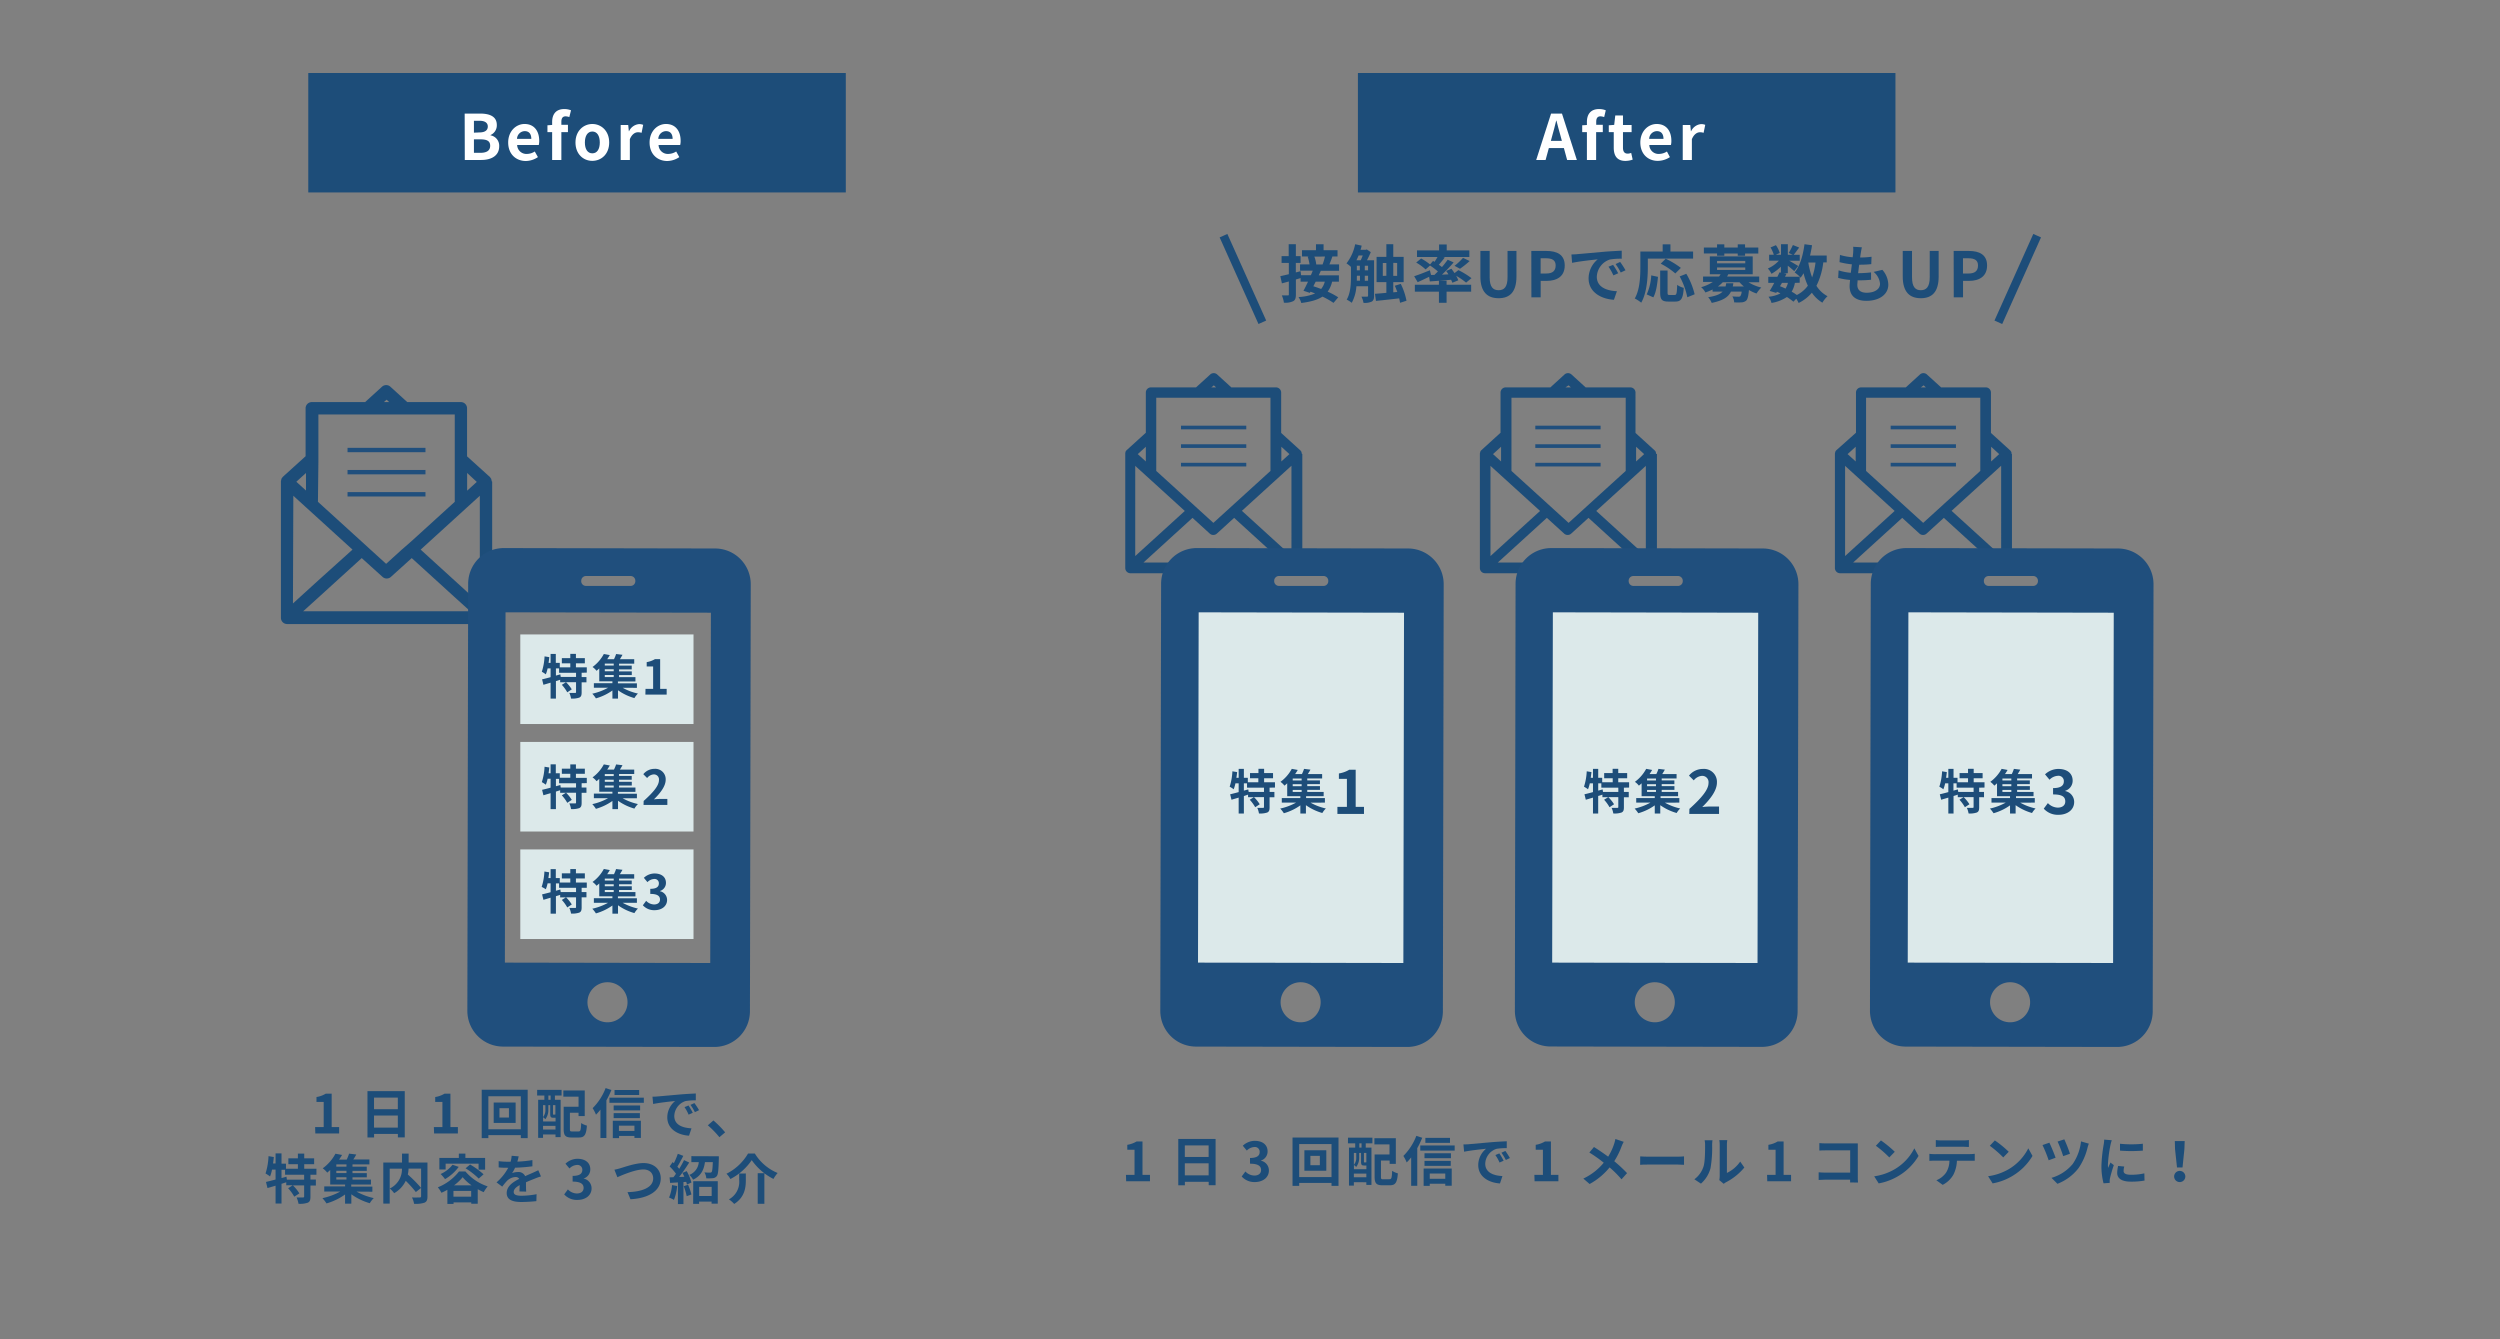 <svg xmlns="http://www.w3.org/2000/svg" viewBox="0 0 840 450"><rect x="0" y="0" width="840" height="450" fill="#808080" stroke="none"/><defs><style>.cls-1{fill:#1d4d79;}.cls-2{fill:#fff;}.cls-3{fill:#dce9ea;}.cls-4{fill:#204f7d;}.cls-5{fill:none;}</style></defs><g id="レイヤー_2" data-name="レイヤー 2"><g id="レイヤー_1-2" data-name="レイヤー 1"><rect class="cls-1" x="103.58" y="24.53" width="180.61" height="40.13"/><path class="cls-1" d="M105.88,378.7h2.88v-8.45h-2.42V368.6a8.52,8.52,0,0,0,3.1-1.12h2V378.7h2.51v2.15h-8Z"/><path class="cls-1" d="M136,366.63v15.54h-2.31V381h-8v1.18h-2.22V366.63Zm-10.33,2.17v3.89h8V368.8Zm8,10.07v-4.05h-8v4.05Z"/><path class="cls-1" d="M145.78,378.7h2.87v-8.45h-2.42V368.6a8.5,8.5,0,0,0,3.11-1.12h2V378.7h2.51v2.15h-8Z"/><path class="cls-1" d="M177.3,366.15v16.26H175v-1H164.09v1h-2.24V366.15ZM175,379.44V368.35H164.09v11.09Zm-1.75-9v6.87h-7.37v-6.87ZM171,372.36h-3.18v3.13H171Z"/><path class="cls-1" d="M180.49,366.2h8.2v1.9h-2.24v1.44h1.92v12.54h-1.72v-.9h-4.19v1.14h-1.64V369.54h2.09V368.1h-2.44Zm5.38,9.36c-.77,0-1-.24-1-1.3v-2.93h-.63v1.43a5,5,0,0,1-1,3.29,4.92,4.92,0,0,0-.76-.67v1.43h4.19v-1.25h-.78Zm-3.41-4.23v4a3.68,3.68,0,0,0,.79-2.58v-1.41Zm4.19,8.19v-1.23h-4.19v1.23ZM185,368.1h-.74v1.44H185Zm1.61,3.23h-.81v2.93c0,.23,0,.25.16.25h.33c.16,0,.2,0,.23-.05l.09.07Zm7.75,8.84c.71,0,.81-.44.92-2.82a6.36,6.36,0,0,0,1.92.85c-.22,3.05-.8,4-2.66,4h-2.51c-2,0-2.64-.61-2.64-2.84v-7.49h5v-3.4h-5.11v-2.08h7.19V375h-2.08v-1.12h-2.9v5.44c0,.76.1.85.81.85Z"/><path class="cls-1" d="M205.43,366.24a29.17,29.17,0,0,1-1.68,3.48v12.65h-2v-9.54a16.83,16.83,0,0,1-1.5,1.7,13.35,13.35,0,0,0-1.12-2.19,19.21,19.21,0,0,0,4.36-6.75Zm10.9,2.58v1.73H204.77v-1.73Zm-10.43,7.75h9.44v5.78h-2.17v-.67H208v.73H205.9Zm9.18-3.47h-8.89v-1.66h8.89Zm-8.89.91H215v1.68h-8.82Zm8.57-6.08h-8.28v-1.68h8.28Zm-6.8,10.3V380h5.21v-1.77Z"/><path class="cls-1" d="M221,368.4c1.5-.12,4.46-.39,7.73-.68,1.84-.15,3.79-.25,5.06-.31l0,2.31a18.15,18.15,0,0,0-3.45.24,5.43,5.43,0,0,0-3.78,5c0,3,2.75,4,5.78,4.16l-.83,2.47c-3.76-.23-7.3-2.26-7.3-6.14a7.1,7.1,0,0,1,2.64-5.51c-1.55.16-5.31.56-7.39,1l-.23-2.45C220,368.48,220.69,368.44,221,368.4Zm11.74,5.51-1.37.62A13.74,13.74,0,0,0,230,372l1.34-.56A23.83,23.83,0,0,1,232.78,373.91Zm2.1-.88-1.36.65a16,16,0,0,0-1.48-2.44l1.32-.61A27.87,27.87,0,0,1,234.88,373Z"/><path class="cls-1" d="M241.72,382.1a32.69,32.69,0,0,0-3.89-4l1.88-1.63a33.41,33.41,0,0,1,3.94,4Z"/><path class="cls-1" d="M104.31,394.71v1.62h1.82v2h-1.82v3.78c0,1.08-.18,1.66-.91,2a8.08,8.08,0,0,1-3.1.36,8.55,8.55,0,0,0-.65-2.13c.9,0,1.87,0,2.16,0s.38-.08.38-.31v-3.74H98.42a14.63,14.63,0,0,1,2.17,2.69l-1.72,1.1a14.24,14.24,0,0,0-2.06-2.83l1.55-1H96.18v-1c-.53.16-1.07.35-1.59.51v6.63h-2v-6l-2.71.8-.51-2.06c.89-.2,2-.49,3.22-.81v-3.33H91.41a14.83,14.83,0,0,1-.67,2.3,12,12,0,0,0-1.52-1,21.71,21.71,0,0,0,1-5.82l1.79.29c-.07.73-.16,1.45-.27,2.17h.85v-3.38h2V391h1.5v1.7h4v-1.54h-3.2v-1.95h3.2v-1.61h2.13v1.61h3.33v1.95h-3.33v1.54h4.1v2Zm-2.12,0H95.78v-1.65H94.59v2.77l1.66-.47.14,1h5.8Z"/><path class="cls-1" d="M119.8,400.38a21.28,21.28,0,0,0,5.78,2.18,8.62,8.62,0,0,0-1.33,1.72,20,20,0,0,1-6.2-3v3.16h-2.11v-3.09a20.28,20.28,0,0,1-6.24,3,11.49,11.49,0,0,0-1.37-1.77,21.67,21.67,0,0,0,6-2.22h-5.38v-1.72h7V398h-5v-4.88c-.33.31-.67.6-1,.89a6.94,6.94,0,0,0-1.52-1.45,14.49,14.49,0,0,0,4.28-4.91l2.22.41c-.29.53-.61,1-1,1.56h2.56a13.28,13.28,0,0,0,.8-2l2.42.29c-.31.58-.65,1.16-1,1.67h5.41v1.66h-5.68V392h4.79v1.41h-4.79v.76h4.81v1.41h-4.81v.77h6.2V398h-6.63v.7h7.1v1.72Zm-3.38-9.14H113V392h3.41Zm0,2.15H113v.76h3.41ZM113,396.33h3.41v-.77H113Z"/><path class="cls-1" d="M143.63,402c0,1.16-.24,1.75-1,2.1a9.38,9.38,0,0,1-3.5.38,7.19,7.19,0,0,0-.71-2.14c1.07.06,2.28,0,2.62,0s.45-.11.45-.43v-9.27h-4.21a12.21,12.21,0,0,1-.25,2,43.59,43.59,0,0,1,4.46,4.5l-1.77,1.39a37.66,37.66,0,0,0-3.39-3.78,9.44,9.44,0,0,1-3.89,4.16,8.83,8.83,0,0,0-1.5-1.59v5.09h-2.15V390.62h6.29v-3h2.22v3h6.33Zm-12.69-2.65a7.16,7.16,0,0,0,4.12-6.67h-4.12Z"/><path class="cls-1" d="M156.39,393.62a16.63,16.63,0,0,0,7.46,5,14,14,0,0,0-1.33,1.95c-.65-.28-1.34-.63-2-1v4.88h-2.18V404h-5.95v.51h-2.07v-4.74a18.7,18.7,0,0,1-2,1,10.73,10.73,0,0,0-1.21-1.83,17.09,17.09,0,0,0,7.12-5.33Zm-6.66-.67h-2.1v-3.88h6.54v-1.45h2.2v1.45H163V393h-2.2V391H149.73Zm4.4-.88a15.2,15.2,0,0,1-4.6,4.12,13.91,13.91,0,0,0-1.48-1.72,10.53,10.53,0,0,0,4-3.11Zm4.18,10v-1.92h-5.95v1.92Zm.14-3.8a15.35,15.35,0,0,1-3-2.73,15,15,0,0,1-2.89,2.73Zm-.5-7a26.52,26.52,0,0,1,4.53,3.3L160.85,396a24.71,24.71,0,0,0-4.42-3.45Z"/><path class="cls-1" d="M174.54,400.33c0-.53.06-1.36.07-2.14-1.31.73-2,1.43-2,2.32s.85,1.26,2.6,1.26a27.8,27.8,0,0,0,5.08-.52l-.07,2.33c-1.19.14-3.38.29-5.06.29-2.8,0-4.91-.67-4.91-3s2.16-3.73,4.21-4.77a1.39,1.39,0,0,0-1.25-.62,4.44,4.44,0,0,0-2.8,1.23,21.8,21.8,0,0,0-1.66,2l-1.92-1.43a17.32,17.32,0,0,0,3.94-4.91h-.22c-.72,0-2,0-3-.13v-2.09a23.63,23.63,0,0,0,3.14.19h.87a10.47,10.47,0,0,0,.36-2l2.35.2c-.09.44-.22,1.05-.44,1.77a41.06,41.06,0,0,0,5.06-.52l0,2.09a55.51,55.51,0,0,1-5.83.47,10.53,10.53,0,0,1-1,1.81,5.71,5.71,0,0,1,2-.36,2.44,2.44,0,0,1,2.39,1.39c.92-.43,1.68-.74,2.42-1.07s1.32-.61,2-.92l.9,2.08a18.24,18.24,0,0,0-2.13.76c-.8.31-1.81.7-2.91,1.21,0,1,0,2.31.07,3.13Z"/><path class="cls-1" d="M189.57,401.32l1.24-1.68a4.24,4.24,0,0,0,3,1.37c1.36,0,2.28-.67,2.28-1.86s-.78-2.13-3.69-2.13V395.1c2.46,0,3.26-.85,3.26-2a1.6,1.6,0,0,0-1.79-1.68,3.82,3.82,0,0,0-2.53,1.19L190,391a6,6,0,0,1,4-1.65c2.59,0,4.34,1.27,4.34,3.56a3.17,3.17,0,0,1-2.24,3.06V396a3.33,3.33,0,0,1,2.67,3.29c0,2.45-2.15,3.88-4.69,3.88A5.69,5.69,0,0,1,189.57,401.32Z"/><path class="cls-1" d="M208.58,392.48c1.4-.41,5-1.69,7.65-1.69,3.23,0,5.78,1.86,5.78,5.16,0,4.05-3.87,6.65-10.17,7l-1-2.39c4.84-.11,8.63-1.52,8.63-4.62,0-1.68-1.15-3-3.3-3-2.64,0-6.87,1.77-8.73,2.61l-1-2.53A18.8,18.8,0,0,0,208.58,392.48Z"/><path class="cls-1" d="M227.53,398.5a16.75,16.75,0,0,1-1.08,4.66,12,12,0,0,0-1.65-.78,12.8,12.8,0,0,0,1-4.19Zm3.2-5a15.25,15.25,0,0,1,1.59,3.83l-1.52.69a9.48,9.48,0,0,0-.23-.92l-.93.07v7.39h-1.86v-7.27l-2.62.17-.18-1.86,1.3-.06c.28-.34.56-.74.85-1.16a17.7,17.7,0,0,0-2.13-2.45l1-1.47.42.37a24.35,24.35,0,0,0,1.32-3.15l1.86.69c-.65,1.23-1.38,2.64-2,3.63.22.25.44.49.62.72.61-1,1.19-2,1.61-2.92l1.75.81c-1,1.57-2.24,3.4-3.38,4.86l1.73-.07a13.09,13.09,0,0,0-.63-1.3Zm.47,4.59a20.3,20.3,0,0,1,1.12,3.25l-1.59.58a20.6,20.6,0,0,0-1-3.36Zm10.33-9.58s0,.53,0,.78c-.1,3.76-.23,5.31-.68,5.87a1.87,1.87,0,0,1-1.34.71,16.17,16.17,0,0,1-2.2.05,4.59,4.59,0,0,0-.62-2,17.53,17.53,0,0,0,1.83.08.78.78,0,0,0,.58-.18c.21-.28.32-1.18.41-3.35h-2.64c-.36,2.51-1.24,4.59-4,5.91a5.55,5.55,0,0,0-1.26-1.61,5,5,0,0,0,3.18-4.3H232.3v-2Zm-8.6,8.37h8.24v7.55h-2.08v-.69H234.9v.76h-2Zm2,1.9v3.07h4.19v-3.07Z"/><path class="cls-1" d="M245.41,396.15a7.84,7.84,0,0,0-1.32-1.77,17.38,17.38,0,0,0,7.25-6.79h2.29a16.25,16.25,0,0,0,7.66,6.54,11,11,0,0,0-1.41,2,19.94,19.94,0,0,1-7.3-6.33A19.26,19.26,0,0,1,245.41,396.15Zm5.19-1.86v2.24c0,2.55-.38,5.75-3.91,8a8.62,8.62,0,0,0-1.78-1.54,6.7,6.7,0,0,0,3.46-6.48v-2.19Zm6.23-.09v10.28h-2.24V394.2Z"/><path class="cls-1" d="M378.32,394.76h2.88V386.3h-2.43v-1.64a8.88,8.88,0,0,0,3.11-1.12h2v11.22h2.51v2.15h-8Z"/><path class="cls-1" d="M408.44,382.69v15.54h-2.32v-1.14h-8v1.17h-2.22V382.69Zm-10.34,2.17v3.88h8v-3.88Zm8,10.06v-4.05h-8v4.05Z"/><path class="cls-1" d="M417.21,395.3l1.24-1.68a4.28,4.28,0,0,0,3,1.37c1.35,0,2.27-.67,2.27-1.86S422.94,391,420,391v-1.92c2.45,0,3.25-.85,3.25-2a1.6,1.6,0,0,0-1.79-1.68,3.84,3.84,0,0,0-2.53,1.19l-1.35-1.62a5.92,5.92,0,0,1,4-1.65c2.58,0,4.33,1.27,4.33,3.56a3.17,3.17,0,0,1-2.24,3.06V390a3.33,3.33,0,0,1,2.68,3.28c0,2.46-2.15,3.89-4.7,3.89A5.69,5.69,0,0,1,417.21,395.3Z"/><path class="cls-1" d="M449.74,382.2v16.26h-2.35v-1H436.53v1h-2.24V382.2Zm-2.35,13.3V384.4H436.53v11.1Zm-1.75-9v6.86h-7.37v-6.86Zm-2.17,1.88h-3.18v3.12h3.18Z"/><path class="cls-1" d="M452.93,382.25h8.2v1.9h-2.24v1.45h1.92v12.54h-1.72v-.91H454.9v1.14h-1.64V385.6h2.09v-1.45h-2.44Zm5.38,9.36c-.77,0-1-.23-1-1.3v-2.92h-.63v1.42a5,5,0,0,1-1,3.29,5.51,5.51,0,0,0-.76-.67v1.43h4.19v-1.25h-.78Zm-3.41-4.22v4a3.67,3.67,0,0,0,.8-2.59v-1.4Zm4.19,8.18v-1.23H454.9v1.23Zm-1.61-11.42h-.74v1.45h.74Zm1.61,3.24h-.81v2.92c0,.24,0,.26.16.26h.33c.16,0,.2,0,.23-.06a.31.31,0,0,0,.09.07Zm7.75,8.83c.71,0,.82-.43.92-2.82a6.36,6.36,0,0,0,1.92.85c-.22,3.05-.8,4-2.66,4h-2.51c-2,0-2.64-.62-2.64-2.84v-7.5h5v-3.4H461.8v-2.07H469v8.63h-2.08v-1.12H464v5.44c0,.76.1.85.81.85Z"/><path class="cls-1" d="M477.87,382.29a29.21,29.21,0,0,1-1.67,3.49v12.64h-2.05v-9.53a15.66,15.66,0,0,1-1.5,1.69,13.26,13.26,0,0,0-1.12-2.18,19.25,19.25,0,0,0,4.36-6.76Zm10.9,2.58v1.74H477.21v-1.74Zm-10.43,7.75h9.44v5.79h-2.17v-.67H480.4v.72h-2.06Zm9.18-3.46h-8.89v-1.67h8.89Zm-8.89.9h8.82v1.68h-8.82ZM487.2,384h-8.28v-1.68h8.28Zm-6.8,10.3v1.77h5.21v-1.77Z"/><path class="cls-1" d="M493.48,384.46l7.73-.69c1.84-.14,3.79-.25,5.06-.3l0,2.31a19,19,0,0,0-3.45.23,5.43,5.43,0,0,0-3.78,5c0,2.94,2.75,4,5.78,4.15l-.83,2.48c-3.76-.24-7.3-2.26-7.3-6.15a7.11,7.11,0,0,1,2.64-5.51c-1.55.17-5.31.56-7.39,1l-.23-2.46C492.45,384.53,493.13,384.49,493.48,384.46ZM505.22,390l-1.37.61a14.08,14.08,0,0,0-1.41-2.51l1.34-.56A24,24,0,0,1,505.22,390Zm2.1-.89-1.36.65a16.46,16.46,0,0,0-1.48-2.44l1.32-.61A27.87,27.87,0,0,1,507.32,389.08Z"/><path class="cls-1" d="M515.55,394.76h2.87V386.3H516v-1.64a8.88,8.88,0,0,0,3.11-1.12h2v11.22h2.51v2.15h-8Z"/><path class="cls-1" d="M545.57,383.65a12.8,12.8,0,0,0-.74,1.6,25.73,25.73,0,0,1-2.44,4.92,47,47,0,0,1,4.3,4l-1.86,2.08a36.46,36.46,0,0,0-4-4,22.66,22.66,0,0,1-6.72,5.58L532,396a19.76,19.76,0,0,0,6.86-5.33,46.74,46.74,0,0,0-4.84-3.42l1.55-1.86c1.45.91,3.31,2.17,4.77,3.25a19.27,19.27,0,0,0,2-4.28,13.48,13.48,0,0,0,.43-1.66Z"/><path class="cls-1" d="M551.11,388.54c.65.06,2,.11,2.91.11h9.7c.83,0,1.64-.07,2.11-.11v2.84c-.43,0-1.35-.09-2.11-.09H554c-1,0-2.24,0-2.91.09Z"/><path class="cls-1" d="M569.31,396.24a8.55,8.55,0,0,0,3.08-4.32c.5-1.55.52-5,.52-7.15a7.09,7.09,0,0,0-.16-1.65h2.65a11.69,11.69,0,0,0-.12,1.63,39.73,39.73,0,0,1-.55,7.77,10.45,10.45,0,0,1-3.21,5.18Zm8.37.27a7.07,7.07,0,0,0,.14-1.34V384.64a8,8,0,0,0-.14-1.55h2.69a8.61,8.61,0,0,0-.13,1.57v9.45a11.44,11.44,0,0,0,4.47-3.82l1.39,2a19.85,19.85,0,0,1-6.13,4.93,4,4,0,0,0-.79.55Z"/><path class="cls-1" d="M593.73,394.76h2.87V386.3h-2.42v-1.64a8.88,8.88,0,0,0,3.11-1.12h2v11.22h2.51v2.15h-8Z"/><path class="cls-1" d="M621.64,397.3c0-.29,0-.59,0-.94h-8.24c-.71,0-1.74.06-2.33.11v-2.58c.63.05,1.44.11,2.26.11h8.33v-7.48h-8.12c-.76,0-1.73,0-2.24.07v-2.51c.67.07,1.61.11,2.24.11h9.09c.52,0,1.28,0,1.59,0,0,.42,0,1.14,0,1.66v9.36c0,.63,0,1.59.07,2.13Z"/><path class="cls-1" d="M636.65,392.84a17.1,17.1,0,0,0,6.57-7l1.41,2.55a19.23,19.23,0,0,1-6.68,6.69,19.59,19.59,0,0,1-6.71,2.54l-1.51-2.38A18.67,18.67,0,0,0,636.65,392.84Zm0-5.85-1.85,1.9a36.63,36.63,0,0,0-4.51-3.91l1.7-1.8A38,38,0,0,1,636.65,387Z"/><path class="cls-1" d="M661.88,387.78a12.3,12.3,0,0,0,1.64-.11V390c-.45,0-1.13,0-1.64,0h-4.35a11.46,11.46,0,0,1-1.16,4.64,8.6,8.6,0,0,1-3.63,3.47l-2.12-1.54a7.37,7.37,0,0,0,3.27-2.58,7.73,7.73,0,0,0,1.12-4h-5c-.53,0-1.23,0-1.74.07v-2.37a16.58,16.58,0,0,0,1.74.11Zm-9.52-2.47c-.63,0-1.39,0-1.93.07v-2.33a13.32,13.32,0,0,0,1.91.13h7.26a14.09,14.09,0,0,0,1.95-.13v2.33c-.63,0-1.31-.07-1.95-.07Z"/><path class="cls-1" d="M674.94,392.84a17.1,17.1,0,0,0,6.57-7l1.41,2.55a19.31,19.31,0,0,1-6.68,6.69,19.59,19.59,0,0,1-6.71,2.54L668,395.21A18.73,18.73,0,0,0,674.94,392.84Zm0-5.85-1.85,1.9a37.39,37.39,0,0,0-4.51-3.91l1.69-1.8A37.31,37.31,0,0,1,674.94,387Z"/><path class="cls-1" d="M690.68,389l-2.33.85a45.39,45.39,0,0,0-2.07-5.11l2.31-.8C689.15,385.09,690.27,387.78,690.68,389Zm11.17-4.73a10.89,10.89,0,0,0-.45,1.41,20.73,20.73,0,0,1-3,6.79,16.37,16.37,0,0,1-7.1,5.29l-2-2a14.46,14.46,0,0,0,7.13-4.66,16.6,16.6,0,0,0,2.79-7.59Zm-6.34,3.39-2.28.8a45.7,45.7,0,0,0-1.88-4.9l2.26-.74A46.11,46.11,0,0,1,695.51,387.67Z"/><path class="cls-1" d="M709.56,383.12a13.66,13.66,0,0,0-.44,1.59,44.66,44.66,0,0,0-.86,6.56,7.84,7.84,0,0,0,.07,1.16c.25-.64.54-1.23.79-1.81l1.12.87a44.25,44.25,0,0,0-1.28,4.39,5.77,5.77,0,0,0-.11.83c0,.2,0,.49,0,.74l-2.06.14a22.79,22.79,0,0,1-.71-5.85,50.89,50.89,0,0,1,.74-7.08,12.17,12.17,0,0,0,.19-1.75Zm4.19,8.84a5.61,5.61,0,0,0-.22,1.5c0,.79.69,1.26,2.49,1.26a20.29,20.29,0,0,0,4.48-.47l.06,2.42a24.65,24.65,0,0,1-4.63.36c-3.09,0-4.55-1.12-4.55-2.94a11.07,11.07,0,0,1,.31-2.33ZM720,384.3v2.31a49.23,49.23,0,0,1-7.68,0l0-2.31A37.36,37.36,0,0,0,720,384.3Z"/><path class="cls-1" d="M730.51,395.3a1.88,1.88,0,0,1,3.76,0,1.88,1.88,0,0,1-3.76,0Zm.3-9.22-.07-2.69h3.31l-.09,2.69-.63,6.18h-1.86Z"/><path class="cls-1" d="M443.78,91c-.21.49-.44,1-.69,1.52h6.78v2.11h-2.28A9.27,9.27,0,0,1,446.1,98a24.46,24.46,0,0,1,3.54,1.9l-1.58,1.87a26.68,26.68,0,0,0-3.71-2.11c-1.64,1.1-3.94,1.73-7.12,2.15a6.61,6.61,0,0,0-.93-2,16.88,16.88,0,0,0,5.58-1.2c-.52-.21-1.05-.42-1.55-.59l-.22.38-2.14-.7c.46-.84,1-1.93,1.53-3.07H437V93.44c-.53.15-1.06.32-1.58.46v5c0,1.24-.21,1.92-.89,2.29a6.1,6.1,0,0,1-3.14.51,9.15,9.15,0,0,0-.69-2.44c.82,0,1.68,0,2,0s.35-.09.35-.4V94.58l-2.33.63-.53-2.42c.8-.17,1.79-.4,2.86-.66V88.34h-2.44V86.05H433v-4h2.41v4H437v2.29H435.4v3.2l1.6-.42.17,1.35h3.28c.23-.53.44-1,.63-1.52h-4.27V88.83H440a15,15,0,0,0-.61-2.57l.42-.09h-2.34v-2.1h4.7v-2h2.55v2h4.69v2.1h-1.72c-.34,1-.7,1.9-1,2.66h3.24V91Zm-1.71,3.63c-.25.53-.52,1-.78,1.56.83.25,1.71.57,2.62.9a6.45,6.45,0,0,0,1.22-2.46Zm-.44-8.41a10.75,10.75,0,0,1,.63,2.64l-.08,0h2.21a19.61,19.61,0,0,0,.8-2.66Z"/><path class="cls-1" d="M461.69,99.4c0,1-.19,1.58-.8,1.94a5.7,5.7,0,0,1-2.76.42,6.71,6.71,0,0,0-.69-2.08c.84,0,1.66,0,1.89,0s.34-.09.34-.34V96.18h-3.92a13.43,13.43,0,0,1-1.56,5.56,10.59,10.59,0,0,0-1.7-1.07c1.3-2.19,1.43-5.29,1.43-7.63V89.67a11.5,11.5,0,0,0-1.5-1.18,15.21,15.21,0,0,0,2.91-6.43l2.19.47c-.1.46-.23,1-.38,1.41h1.71l.4-.13,1.33.91a26.82,26.82,0,0,1-1.29,2.72h2.4Zm-5.2-13.56c-.23.54-.47,1.09-.72,1.6h1.43a16,16,0,0,0,.68-1.6ZM455.9,93c0,.42,0,.84,0,1.31h1.05V92.64h-1Zm0-2.17h1V89.29h-1Zm2.67,0h1.1V89.29h-1.1Zm1.1,3.48V92.64h-1.1v1.71Zm10.74,7.43a11.38,11.38,0,0,0-.29-1.49c-2.78.33-5.65.63-7.8.86l-.33-2.4c1.05-.06,2.38-.17,3.83-.32V94.79h-3.29V86.3h3.29V82.06h2.32V86.3h3.49v8.49h-3.49v3.43l1.35-.12c-.26-.72-.53-1.44-.83-2.09l2-.63a22.2,22.2,0,0,1,1.92,5.67Zm-4.59-9.08V88.36h-1.2V92.7Zm2.32-4.34V92.7h1.3V88.36Z"/><path class="cls-1" d="M481.94,92.39c.4-.38.8-.78,1.2-1.18a25.22,25.22,0,0,0-2.65-2L479,90.53a16.47,16.47,0,0,0-3.16-2.31l1.66-1.37a20.75,20.75,0,0,1,3,2l1-1.18.5.31a18.51,18.51,0,0,0,1-1.62h-6.89V84.13h7.42v-2h2.57v2h7.6v2.23h-8.72l.47.17c-.66.84-1.35,1.71-2,2.42.38.28.73.53,1.05.78a31.15,31.15,0,0,0,1.92-2.46l2,.9a50.42,50.42,0,0,1-3.92,4.11l2.17-.1c-.23-.4-.51-.78-.76-1.14l1.77-.74c.34.44.72,1,1.05,1.46l1.29-1a27.26,27.26,0,0,1,4.4,2.7l-1.81,1.5a23.3,23.3,0,0,0-3.35-2.3,8.48,8.48,0,0,1,.72,1.52L488,95a7.92,7.92,0,0,0-.44-1c-2.55.23-5.12.42-7.14.56L480.19,93c-1.32.65-2.72,1.31-3.85,1.81l-1.18-2c1.33-.42,3.35-1.2,5.29-2l.37,1.56Zm4.11,3.28h8.26V98h-8.26v3.75h-2.57V98h-8.09V95.67h8.09V94.33h2.57Zm2.67-6.36a19.11,19.11,0,0,0,2.85-2.67l2.23,1.07a30,30,0,0,1-3.24,2.59Z"/><path class="cls-1" d="M497.41,92.89V84.32h3.12v8.85c0,3.24,1.11,4.34,3,4.34s3-1.1,3-4.34V84.32h3v8.57c0,5.19-2.21,7.31-6,7.31S497.41,98.08,497.41,92.89Z"/><path class="cls-1" d="M514.52,84.32h5.12c3.45,0,6.11,1.2,6.11,4.89s-2.68,5.16-6,5.16h-2.08v5.54h-3.12Zm5,7.58c2.15,0,3.18-.9,3.18-2.69s-1.14-2.43-3.29-2.43h-1.76V91.9Z"/><path class="cls-1" d="M530,85.39c1.75-.14,5.21-.46,9-.8,2.15-.17,4.43-.29,5.9-.36l0,2.7a21.68,21.68,0,0,0-4,.27A6.35,6.35,0,0,0,536.53,93c0,3.43,3.21,4.68,6.75,4.85l-1,2.88c-4.39-.27-8.51-2.63-8.51-7.16a8.3,8.3,0,0,1,3.07-6.43c-1.81.19-6.19.66-8.62,1.18L528,85.5C528.82,85.48,529.62,85.44,530,85.39Zm13.7,6.43-1.6.71a16.07,16.07,0,0,0-1.65-2.92L542,89A27.34,27.34,0,0,1,543.72,91.82Zm2.44-1-1.58.75a18.64,18.64,0,0,0-1.73-2.84l1.54-.72A29.64,29.64,0,0,1,546.16,90.79Z"/><path class="cls-1" d="M553.67,89.82c0,3.39-.32,8.59-2.22,11.88a11.39,11.39,0,0,0-2.17-1.41c1.73-3,1.88-7.44,1.88-10.47V84.51h7.5V82.09h2.61v2.42h7.61v2.38H553.67Zm-.38,9.1a17.55,17.55,0,0,0,1.53-6.39l2.26.49c-.23,2.42-.61,5.2-1.56,6.89Zm9.39.19c.64,0,.76-.49.85-3.39a6.54,6.54,0,0,0,2.21,1c-.23,3.6-.87,4.61-2.83,4.61h-2.33c-2.24,0-2.76-.74-2.76-3.07V90.91h2.48v7.33c0,.76.09.87.68.87Zm.23-7.23A24,24,0,0,0,558,88.6l1.67-1.67a27.88,27.88,0,0,1,5.1,3.08Zm3.69.11a24.92,24.92,0,0,1,2.8,6.89l-2.46,1a25.19,25.19,0,0,0-2.57-7Z"/><path class="cls-1" d="M587.52,94.85a14.29,14.29,0,0,0,4.28,1.77,10,10,0,0,0-1.6,2,12.77,12.77,0,0,1-2.55-1.18c-.19,2-.44,3.06-.9,3.54a2.51,2.51,0,0,1-1.54.61,20.23,20.23,0,0,1-2.53,0,4.5,4.5,0,0,0-.61-2c.84.08,1.66.1,2,.1a.92.92,0,0,0,.68-.19,2.94,2.94,0,0,0,.44-1.52H581.6c-.88,1.84-2.65,3-6.46,3.8a7,7,0,0,0-1.2-1.92c2.59-.4,4-1,4.86-1.88h-3.37v-.71a20,20,0,0,1-2.42,1,5.61,5.61,0,0,0-1.43-1.77,14.19,14.19,0,0,0,3.94-1.77h-3.29V92.91h5.37a8.29,8.29,0,0,0,.51-.75H574.5v-6h14.41v6H580.7c-.13.25-.25.5-.4.75h10.79v1.94Zm-10.59-9.69H572.5v-2h4.43V82.09h2.44v1.09h4.51V82.09h2.46v1.09h4.45v2h-4.45v.74h-2.46v-.74h-4.51v.74h-2.44Zm0,3.33h9.48v-.82h-9.48Zm0,2.21h9.48v-.84h-9.48Zm5.47,4.47a7.51,7.51,0,0,1-.19,1.09h3.75a11.57,11.57,0,0,1-1.47-1.41h-5.65a10.36,10.36,0,0,1-1.64,1.41h2.59a9.61,9.61,0,0,0,.21-1.09Z"/><path class="cls-1" d="M612.62,88.17a23.6,23.6,0,0,1-2.3,7.86,9.85,9.85,0,0,0,3.73,3.5,9.45,9.45,0,0,0-1.73,2.17,11.3,11.3,0,0,1-3.53-3.35,13.65,13.65,0,0,1-4.45,3.45,10.11,10.11,0,0,0-.8-1.43l-.95,1a21.42,21.42,0,0,0-2.19-1.58,12.83,12.83,0,0,1-5.18,2,5.81,5.81,0,0,0-1-2.08,11.18,11.18,0,0,0,4-1.12,12.81,12.81,0,0,0-1.18-.57l-.23.4-2.19-.67c.46-.74,1-1.69,1.52-2.7h-2V93h3.06c.25-.53.5-1,.71-1.5l.47.11v-2A15.6,15.6,0,0,1,595.22,92,7.49,7.49,0,0,0,594,90.22a11.14,11.14,0,0,0,3.71-2.64h-3.28v-2H596a11.53,11.53,0,0,0-1.1-2.44l1.81-.76A9.06,9.06,0,0,1,598,85l-1.35.59h1.77V82.06h2.29V85.6h1.67L601,85a21.36,21.36,0,0,0,1.41-2.67l2.11.84c-.66.91-1.31,1.79-1.81,2.44h2v2H601.2c1,.57,2.51,1.46,3,1.77l-1.33,1.73c-.46-.44-1.34-1.18-2.17-1.83V91.8h-1.34l.9.19-.5,1h5A13.73,13.73,0,0,0,603,91.54c1.79-2.14,2.81-5.73,3.31-9.48l2.53.34c-.17,1.18-.4,2.34-.67,3.46h5.6v2.31Zm-14.54,8c.64.25,1.25.5,1.86.8a6.64,6.64,0,0,0,.8-1.92h-2Zm5-1.12A8.4,8.4,0,0,1,602,98a19.19,19.19,0,0,1,1.75,1.12A10.42,10.42,0,0,0,607.44,96,22.71,22.71,0,0,1,606,91.8a13,13,0,0,1-1,1.51c-.09-.08-.17-.19-.3-.31v2Zm4.51-6.85a26,26,0,0,0,1.28,5,22.13,22.13,0,0,0,1.14-5Z"/><path class="cls-1" d="M632.47,90.66a7.75,7.75,0,0,1,2,5c0,3.14-2.82,5.42-7.39,5.42-3.29,0-5.61-1.43-5.61-4.91,0-.51.07-1.24.15-2.11a23.09,23.09,0,0,1-4-.69l.15-2.53a18,18,0,0,0,4.1.82c.13-.93.23-1.89.36-2.84a26.06,26.06,0,0,1-4.15-.74l.15-2.42a19.57,19.57,0,0,0,4.27.78c.09-.64.13-1.2.17-1.67a12.24,12.24,0,0,0,0-1.85l2.92.17c-.16.76-.27,1.3-.35,1.85-.07.36-.13.91-.24,1.58a30.05,30.05,0,0,0,3.84-.25l-.09,2.48a36.4,36.4,0,0,1-4.06.19c-.13.93-.25,1.92-.36,2.85h.15a40.77,40.77,0,0,0,4.19-.26L628.68,94c-1.18.11-2.41.19-3.69.19h-.84c0,.61-.09,1.14-.09,1.52,0,1.7,1.06,2.65,3.12,2.65,2.91,0,4.51-1.33,4.51-3a5.81,5.81,0,0,0-2.15-4Z"/><path class="cls-1" d="M639.32,92.89V84.32h3.12v8.85c0,3.24,1.11,4.34,2.95,4.34s3-1.1,3-4.34V84.32h3v8.57c0,5.19-2.21,7.31-6,7.31S639.32,98.08,639.32,92.89Z"/><path class="cls-1" d="M656.43,84.32h5.12c3.45,0,6.11,1.2,6.11,4.89s-2.68,5.16-6,5.16h-2.08v5.54h-3.12Zm5,7.58c2.15,0,3.18-.9,3.18-2.69s-1.13-2.43-3.28-2.43h-1.77V91.9Z"/><path class="cls-2" d="M156.13,38.16h5.16c3.2,0,5.64.93,5.64,3.84a3.54,3.54,0,0,1-2.12,3.37v.1a3.54,3.54,0,0,1,2.92,3.69c0,3.14-2.61,4.59-6,4.59h-5.56Zm4.93,6.34c2,0,2.84-.8,2.84-2s-.93-1.92-2.8-1.92h-1.86v4Zm.35,6.85c2.13,0,3.29-.76,3.29-2.38s-1.14-2.15-3.29-2.15h-2.17v4.53Z"/><path class="cls-2" d="M170.75,47.88c0-3.84,2.67-6.22,5.5-6.22,3.24,0,4.93,2.38,4.93,5.65a6,6,0,0,1-.15,1.41h-7.27a3.1,3.1,0,0,0,3.27,3,4.89,4.89,0,0,0,2.65-.82l1.06,1.89a7.47,7.47,0,0,1-4.13,1.31C173.32,54.05,170.75,51.75,170.75,47.88Zm7.77-1.21c0-1.6-.71-2.61-2.23-2.61a2.66,2.66,0,0,0-2.57,2.61Z"/><path class="cls-2" d="M191.29,39.34a4,4,0,0,0-1.24-.25c-.93,0-1.43.55-1.43,1.85v1h2.21V44.4h-2.21v9.35h-3.1V44.4h-1.58V42.1l1.58-.12V41c0-2.47,1.14-4.36,4.11-4.36a6.23,6.23,0,0,1,2.23.42Z"/><path class="cls-2" d="M193.36,47.88c0-3.94,2.72-6.22,5.67-6.22s5.66,2.28,5.66,6.22S202,54.05,199,54.05,193.36,51.77,193.36,47.88Zm8.17,0c0-2.24-.9-3.69-2.5-3.69s-2.51,1.45-2.51,3.69.9,3.64,2.51,3.64S201.53,50.09,201.53,47.88Z"/><path class="cls-2" d="M208.55,42h2.53l.21,2.08h.08a4.09,4.09,0,0,1,3.35-2.38,3.41,3.41,0,0,1,1.39.25l-.54,2.68a3.65,3.65,0,0,0-1.23-.19c-.92,0-2,.61-2.71,2.32v7h-3.08Z"/><path class="cls-2" d="M218.26,47.88c0-3.84,2.68-6.22,5.5-6.22,3.25,0,4.93,2.38,4.93,5.65a5.48,5.48,0,0,1-.15,1.41h-7.26a3.09,3.09,0,0,0,3.26,3,5,5,0,0,0,2.66-.82l1.05,1.89a7.44,7.44,0,0,1-4.13,1.31C220.83,54.05,218.26,51.75,218.26,47.88ZM226,46.67c0-1.6-.72-2.61-2.24-2.61a2.67,2.67,0,0,0-2.57,2.61Z"/><rect class="cls-1" x="456.26" y="24.53" width="180.61" height="40.13"/><path class="cls-2" d="M525.47,49.75h-5.06l-1.09,4h-3.16l5-15.59h3.66l5,15.59h-3.27Zm-.68-2.42-.46-1.71c-.49-1.62-.91-3.41-1.37-5.1h-.08c-.4,1.71-.87,3.48-1.33,5.1l-.46,1.71Z"/><path class="cls-2" d="M539,39.34a4,4,0,0,0-1.24-.25c-.93,0-1.43.55-1.43,1.85v1h2.21V44.4H536.3v9.35h-3.1V44.4h-1.58V42.1L533.2,42V41c0-2.47,1.14-4.36,4.11-4.36a6.14,6.14,0,0,1,2.23.42Z"/><path class="cls-2" d="M542.22,49.62V44.4h-1.67V42.1l1.82-.14.36-3.16h2.59V42h2.9V44.4h-2.9v5.22c0,1.35.54,2,1.6,2a3.38,3.38,0,0,0,1.16-.25l.5,2.26a7.61,7.61,0,0,1-2.48.44C543.29,54.05,542.22,52.28,542.22,49.62Z"/><path class="cls-2" d="M551.15,47.88c0-3.84,2.68-6.22,5.5-6.22,3.25,0,4.93,2.38,4.93,5.65a5.48,5.48,0,0,1-.15,1.41h-7.26a3.09,3.09,0,0,0,3.26,3,5,5,0,0,0,2.66-.82l1,1.89A7.47,7.47,0,0,1,557,54.05C553.72,54.05,551.15,51.75,551.15,47.88Zm7.78-1.21c0-1.6-.72-2.61-2.24-2.61a2.67,2.67,0,0,0-2.57,2.61Z"/><path class="cls-2" d="M565.4,42h2.53l.21,2.08h.08a4.08,4.08,0,0,1,3.35-2.38,3.48,3.48,0,0,1,1.39.25l-.55,2.68a3.59,3.59,0,0,0-1.22-.19c-.93,0-2,.61-2.72,2.32v7H565.4Z"/><rect class="cls-3" x="174.82" y="213.17" width="58.2" height="30.1"/><rect class="cls-3" x="174.82" y="249.29" width="58.2" height="30.1"/><rect class="cls-3" x="174.82" y="285.41" width="58.2" height="30.1"/><path class="cls-1" d="M165.24,161.8v-.08l-.06-.24a2.36,2.36,0,0,0-.1-.38V161l0-.06-.17-.22-.16-.27-.08-.06,0-.06,0,0-7.74-7V137.18a2.08,2.08,0,0,0-2.08-2.08H136.84l-5.68-5.17a2.08,2.08,0,0,0-2.8,0l-5.68,5.17H104.77a2.09,2.09,0,0,0-2.09,2.08v16.11l-7.73,7,0,0,0,.06-.08.06-.17.27-.16.22,0,.06,0,.08a2.34,2.34,0,0,0-.09.38l-.06.24v45.93a2.09,2.09,0,0,0,2.08,2.09h66.82a2.09,2.09,0,0,0,2.08-2.09V161.8m-8.41-2.88,3.24,3-3.24,2.95Zm-27.07-24.63.89.81h-1.78Zm-22.91,20.84V139.26h45.82v29.35l-14.56,13.24L135,184.67l-5.26,4.78-5.26-4.78-3.09-2.82-14.56-13.24Zm-4.17,3.79v5.9l-3.24-2.95Zm-4.25,7.66,4.25,3.87,4.17,3.79,11.46,10.43L106.85,195.1l-4.09,3.72-4.33,3.94Zm3.3,38.81,5.53-5,4.58-4.17,9.57-8.7,7,6.32a2.08,2.08,0,0,0,2.8,0l7-6.32,9.57,8.7,4.57,4.17,5.54,5Zm59.36-2.63-4.34-3.94-4.08-3.72-11.46-10.43,11.46-10.43,4.16-3.79,4.26-3.87Z"/><rect class="cls-4" x="116.77" y="150.47" width="26.19" height="1.47"/><rect class="cls-4" x="116.77" y="157.91" width="26.19" height="1.47"/><rect class="cls-4" x="116.77" y="165.35" width="26.19" height="1.47"/><path class="cls-4" d="M240.3,184.29l-71-.14a12,12,0,0,0-12,12l-.27,143.5a12,12,0,0,0,12,12l70.95.13a12,12,0,0,0,12-12l.27-143.51A12,12,0,0,0,240.3,184.29Zm-45,10.83a1.59,1.59,0,0,1,1.59-1.58l15,0a1.58,1.58,0,0,1,1.58,1.58v.17a1.58,1.58,0,0,1-1.59,1.58l-15,0a1.59,1.59,0,0,1-1.59-1.59Zm8.81,148.37a6.73,6.73,0,1,1,6.74-6.71A6.71,6.71,0,0,1,204.15,343.49Zm34.53-19.92-69-.13.22-117.7,69,.13Z"/><path class="cls-1" d="M195.43,226.05v1.44h1.62v1.77h-1.62v3.36c0,1-.16,1.48-.8,1.78a7.28,7.28,0,0,1-2.76.32,7.09,7.09,0,0,0-.58-1.89c.8,0,1.67,0,1.93,0s.33-.07.33-.27v-3.33H190.2a12.89,12.89,0,0,1,1.92,2.39l-1.52,1a12.8,12.8,0,0,0-1.83-2.52l1.38-.85h-1.94v-.85l-1.42.45v5.89H185v-5.36l-2.41.71-.45-1.83c.79-.18,1.79-.44,2.86-.73v-2.95H184a12.46,12.46,0,0,1-.6,2,10.08,10.08,0,0,0-1.35-.87,19.48,19.48,0,0,0,.92-5.17l1.59.26q-.1,1-.24,1.92H185v-3h1.75v3h1.34v1.51h3.53v-1.36h-2.84v-1.74h2.84v-1.43h1.89v1.43h3v1.74h-3v1.36h3.65v1.77Zm-1.88,0h-5.7v-1.46h-1.06V227l1.48-.41.13.86h5.15Z"/><path class="cls-1" d="M209.21,231.09a18.83,18.83,0,0,0,5.14,1.95,6.88,6.88,0,0,0-1.19,1.52,17.82,17.82,0,0,1-5.51-2.63v2.81h-1.88V232a17.8,17.8,0,0,1-5.54,2.65,10.68,10.68,0,0,0-1.22-1.57,19.57,19.57,0,0,0,5.31-2h-4.78v-1.52h6.23v-.63h-4.42V224.6c-.29.28-.59.53-.91.79a6.05,6.05,0,0,0-1.35-1.28,13,13,0,0,0,3.8-4.37l2,.37c-.26.46-.55.91-.87,1.38h2.28a12,12,0,0,0,.71-1.74l2.15.26c-.27.51-.58,1-.87,1.48h4.81V223H208v.65h4.26v1.26H208v.67h4.28v1.25H208v.69h5.51v1.45h-5.89v.63H214v1.52Zm-3-8.12h-3v.65h3Zm0,1.91h-3v.67h3Zm-3,2.61h3v-.69h-3Z"/><path class="cls-1" d="M216.89,231.45h2.56v-7.52h-2.16v-1.46a7.79,7.79,0,0,0,2.77-1h1.75v10H224v1.91h-7.15Z"/><path class="cls-1" d="M195.43,263.17v1.45h1.62v1.77h-1.62v3.35c0,1-.16,1.48-.8,1.79a7.49,7.49,0,0,1-2.76.32,7,7,0,0,0-.58-1.9c.8,0,1.67,0,1.93,0s.33-.06.33-.27v-3.32H190.2a12.27,12.27,0,0,1,1.92,2.39l-1.52,1a12.8,12.8,0,0,0-1.83-2.52l1.38-.85h-1.94v-.86l-1.42.45v5.9H185v-5.37l-2.41.71-.45-1.83c.79-.18,1.79-.43,2.86-.72v-3H184a12.46,12.46,0,0,1-.6,2,11.18,11.18,0,0,0-1.35-.87,19.41,19.41,0,0,0,.92-5.17l1.59.26c-.07.64-.15,1.29-.24,1.93H185v-3h1.75v3h1.34v1.51h3.53V260h-2.84v-1.73h2.84v-1.43h1.89v1.43h3V260h-3v1.37h3.65v1.76Zm-1.88,0h-5.7v-1.46h-1.06v2.46l1.48-.42.13.87h5.15Z"/><path class="cls-1" d="M209.21,268.22a19.14,19.14,0,0,0,5.14,1.94,7.17,7.17,0,0,0-1.19,1.53,17.85,17.85,0,0,1-5.51-2.64v2.81h-1.88v-2.74a18.26,18.26,0,0,1-5.54,2.65,10.25,10.25,0,0,0-1.22-1.58,19.23,19.23,0,0,0,5.31-2h-4.78v-1.53h6.23v-.63h-4.42v-4.33c-.29.27-.59.53-.91.79a5.88,5.88,0,0,0-1.35-1.29,12.81,12.81,0,0,0,3.8-4.37l2,.37a15.82,15.82,0,0,1-.87,1.38h2.28a12.43,12.43,0,0,0,.71-1.73l2.15.26c-.27.51-.58,1-.87,1.47h4.81v1.48H208v.66h4.26V262H208v.68h4.28v1.25H208v.69h5.51v1.44h-5.89v.63H214v1.53Zm-3-8.13h-3v.66h3Zm0,1.91h-3v.68h3Zm-3,2.62h3v-.69h-3Z"/><path class="cls-1" d="M216.27,269.12c3.22-2.89,5.14-5.13,5.14-7a1.7,1.7,0,0,0-1.79-1.92,3.05,3.05,0,0,0-2.18,1.22l-1.29-1.29a4.82,4.82,0,0,1,3.78-1.8,3.49,3.49,0,0,1,3.74,3.66c0,2.16-1.78,4.47-3.95,6.59a18.58,18.58,0,0,1,1.93-.13h2.58v2h-8Z"/><path class="cls-1" d="M195.43,298.29v1.45h1.62v1.76h-1.62v3.36c0,1-.16,1.48-.8,1.78a7.28,7.28,0,0,1-2.76.32,7.09,7.09,0,0,0-.58-1.89c.8,0,1.67,0,1.93,0s.33-.06.33-.27V301.5H190.2a12.62,12.62,0,0,1,1.92,2.4l-1.52,1a12.8,12.8,0,0,0-1.83-2.52l1.38-.86h-1.94v-.85l-1.42.45V307H185v-5.37l-2.41.71-.45-1.83c.79-.18,1.79-.44,2.86-.72v-3H184a12.46,12.46,0,0,1-.6,2A11.18,11.18,0,0,0,182,298a19.41,19.41,0,0,0,.92-5.17l1.59.26c-.07.64-.15,1.28-.24,1.93H185v-3h1.75v3h1.34v1.51h3.53v-1.37h-2.84v-1.73h2.84V292h1.89v1.43h3v1.73h-3v1.37h3.65v1.76Zm-1.88,0h-5.7v-1.46h-1.06v2.46l1.48-.42.13.87h5.15Z"/><path class="cls-1" d="M209.21,303.34a19.14,19.14,0,0,0,5.14,1.94,7.12,7.12,0,0,0-1.19,1.52,17.6,17.6,0,0,1-5.51-2.63V307h-1.88v-2.75a17.8,17.8,0,0,1-5.54,2.65,10.68,10.68,0,0,0-1.22-1.57,19.55,19.55,0,0,0,5.31-2h-4.78v-1.53h6.23v-.63h-4.42v-4.33c-.29.27-.59.53-.91.78a6.05,6.05,0,0,0-1.35-1.28,12.9,12.9,0,0,0,3.8-4.37l2,.37a15.82,15.82,0,0,1-.87,1.38h2.28A12.43,12.43,0,0,0,207,292l2.15.25c-.27.52-.58,1-.87,1.48h4.81v1.48H208v.66h4.26v1.25H208v.67h4.28v1.26H208v.69h5.51v1.44h-5.89v.63H214v1.53Zm-3-8.13h-3v.66h3Zm0,1.91h-3v.67h3Zm-3,2.62h3v-.69h-3Z"/><path class="cls-1" d="M216,304.17l1.11-1.49a3.78,3.78,0,0,0,2.65,1.22c1.21,0,2-.6,2-1.66s-.69-1.89-3.27-1.89v-1.7c2.18,0,2.89-.76,2.89-1.82a1.42,1.42,0,0,0-1.59-1.49,3.34,3.34,0,0,0-2.25,1.06l-1.2-1.45a5.24,5.24,0,0,1,3.56-1.46c2.3,0,3.86,1.12,3.86,3.16a2.83,2.83,0,0,1-2,2.72v.08a3,3,0,0,1,2.38,2.92c0,2.19-1.91,3.45-4.17,3.45A5.06,5.06,0,0,1,216,304.17Z"/><rect class="cls-3" x="401.08" y="202.63" width="71.24" height="123.41"/><path class="cls-1" d="M437.42,152.53v-.07l-.05-.21a1.87,1.87,0,0,0-.08-.32v-.06l0-.05-.13-.18-.14-.23-.07,0,0-.05,0,0-6.48-5.89V131.9a1.74,1.74,0,0,0-1.74-1.74h-15l-4.75-4.33a1.74,1.74,0,0,0-2.35,0l-4.76,4.33h-15A1.74,1.74,0,0,0,385,131.9v13.5l-6.48,5.89v0l0,.05-.07,0-.14.23-.14.18,0,.05,0,.06c0,.11-.05.21-.08.32l0,.21v38.48a1.74,1.74,0,0,0,1.75,1.74h56a1.74,1.74,0,0,0,1.74-1.74V152.53m-7.05-2.42,2.72,2.47-2.72,2.47Zm-22.68-20.63.75.68H407ZM388.5,146.94v-13.3h38.38v24.59l-12.19,11.09-2.59,2.36-4.41,4-4.4-4-2.59-2.36-12.2-11.09ZM385,150.11v4.94l-2.71-2.47Zm-3.56,6.42,3.56,3.24,3.49,3.17,9.6,8.74-9.6,8.74-3.42,3.11-3.63,3.3ZM384.22,189l4.63-4.22,3.83-3.49,8-7.29,5.82,5.3a1.74,1.74,0,0,0,1.17.45,1.78,1.78,0,0,0,1.18-.45l5.82-5.3,8,7.29,3.84,3.49,4.63,4.22Zm49.71-2.21-3.63-3.3-3.42-3.11-9.6-8.74,9.6-8.74,3.49-3.17,3.56-3.24Z"/><rect class="cls-4" x="396.81" y="143.03" width="21.94" height="1.23"/><rect class="cls-4" x="396.81" y="149.27" width="21.94" height="1.23"/><rect class="cls-4" x="396.81" y="155.5" width="21.94" height="1.23"/><path class="cls-4" d="M473.13,184.29l-71-.14a12,12,0,0,0-12,12l-.27,143.5a12,12,0,0,0,12,12l70.95.13a12,12,0,0,0,12-12l.27-143.51A12,12,0,0,0,473.13,184.29Zm-45,10.83a1.59,1.59,0,0,1,1.59-1.58l15,0a1.58,1.58,0,0,1,1.58,1.58v.17a1.58,1.58,0,0,1-1.58,1.58l-15,0a1.6,1.6,0,0,1-1.59-1.59ZM437,343.49a6.73,6.73,0,1,1,6.74-6.71A6.71,6.71,0,0,1,437,343.49Zm34.53-19.92-69-.13.22-117.7,69,.13Z"/><path class="cls-1" d="M426.58,264.66v1.44h1.62v1.77h-1.62v3.36c0,1-.16,1.48-.8,1.78a7.31,7.31,0,0,1-2.77.32,7.06,7.06,0,0,0-.57-1.89c.8,0,1.67,0,1.92,0s.34-.07.34-.27v-3.33h-3.36a12.57,12.57,0,0,1,1.93,2.39l-1.52,1a13.31,13.31,0,0,0-1.84-2.52l1.39-.85h-1.95V267l-1.41.45v5.89h-1.75V268l-2.41.71-.45-1.83c.79-.18,1.78-.44,2.86-.73V263.2h-1.08a13.59,13.59,0,0,1-.59,2,10.08,10.08,0,0,0-1.35-.87,19.51,19.51,0,0,0,.91-5.17l1.6.26c-.07.64-.15,1.28-.25,1.92h.76v-3h1.75v3h1.33v1.51h3.53v-1.36H420v-1.74h2.84v-1.43h1.9v1.43h3v1.74h-3v1.36h3.65v1.77Zm-1.88,0H419V263.2h-1.06v2.45l1.48-.41.13.86h5.15Z"/><path class="cls-1" d="M440.35,269.7a19,19,0,0,0,5.14,1.95,7.53,7.53,0,0,0-1.19,1.52,17.93,17.93,0,0,1-5.51-2.63v2.81h-1.87V270.6a17.85,17.85,0,0,1-5.55,2.65,9.47,9.47,0,0,0-1.22-1.57,19.51,19.51,0,0,0,5.32-2h-4.79v-1.52h6.24v-.63H432.5v-4.34c-.29.28-.6.53-.92.79a5.84,5.84,0,0,0-1.35-1.28,12.93,12.93,0,0,0,3.81-4.37l2,.37c-.26.46-.55.91-.87,1.38h2.28a12,12,0,0,0,.71-1.74l2.15.26c-.28.51-.58,1-.87,1.48h4.8v1.48h-5v.65h4.26v1.26h-4.26v.67h4.27v1.25h-4.27v.69h5.51v1.45h-5.9v.63h6.32v1.52Zm-3-8.12h-3v.65h3Zm0,1.91h-3v.67h3Zm-3,2.61h3v-.69h-3Z"/><path class="cls-1" d="M449.37,271.1h3.19v-9.39h-2.69v-1.83a9.71,9.71,0,0,0,3.46-1.24h2.18V271.1h2.79v2.39h-8.93Z"/><rect class="cls-3" x="520.13" y="202.63" width="71.24" height="123.41"/><path class="cls-1" d="M556.47,152.53v-.07l-.05-.21a1.83,1.83,0,0,0-.07-.32l0-.06,0-.05-.14-.18-.14-.23-.07,0,0-.05,0,0-6.47-5.89V131.9a1.75,1.75,0,0,0-1.75-1.74h-15l-4.75-4.33a1.74,1.74,0,0,0-2.35,0l-4.75,4.33h-15a1.75,1.75,0,0,0-1.75,1.74v13.5l-6.47,5.89,0,0,0,.05-.07,0-.14.23-.13.18,0,.05v.06a1.25,1.25,0,0,0-.08.32l-.05.21v38.48a1.74,1.74,0,0,0,1.74,1.74h56a1.74,1.74,0,0,0,1.75-1.74V152.53m-7-2.42,2.71,2.47-2.71,2.47Zm-22.68-20.63.74.68H526Zm-19.2,17.46v-13.3h38.39v24.59l-12.2,11.09-2.59,2.36-4.4,4-4.41-4-2.59-2.36-12.2-11.09Zm-3.49,3.17v4.94l-2.71-2.47Zm-3.56,6.42,3.56,3.24,3.49,3.17,9.61,8.74-9.61,8.74-3.42,3.11-3.63,3.3ZM503.27,189l4.63-4.22,3.84-3.49,8-7.29,5.82,5.3a1.76,1.76,0,0,0,1.18.45,1.74,1.74,0,0,0,1.17-.45l5.82-5.3,8,7.29,3.84,3.49,4.63,4.22ZM553,186.83l-3.63-3.3-3.42-3.11-9.61-8.74,9.61-8.74,3.49-3.17,3.56-3.24Z"/><rect class="cls-4" x="515.86" y="143.03" width="21.94" height="1.23"/><rect class="cls-4" x="515.86" y="149.27" width="21.94" height="1.23"/><rect class="cls-4" x="515.86" y="155.5" width="21.94" height="1.23"/><path class="cls-4" d="M592.18,184.29l-70.95-.14a12,12,0,0,0-12,12L509,339.62a12,12,0,0,0,12,12l71,.13a12,12,0,0,0,12-12l.27-143.51A12,12,0,0,0,592.18,184.29Zm-44.95,10.83a1.59,1.59,0,0,1,1.59-1.58l15,0a1.59,1.59,0,0,1,1.59,1.58v.17a1.59,1.59,0,0,1-1.59,1.58l-15,0a1.59,1.59,0,0,1-1.58-1.59ZM556,343.49a6.73,6.73,0,1,1,6.74-6.71A6.72,6.72,0,0,1,556,343.49Zm34.53-19.92-69-.13.23-117.7,69,.13Z"/><path class="cls-1" d="M545.63,264.66v1.44h1.63v1.77h-1.63v3.36c0,1-.16,1.48-.8,1.78a7.28,7.28,0,0,1-2.76.32,7.09,7.09,0,0,0-.58-1.89c.8,0,1.67,0,1.93,0s.33-.07.33-.27v-3.33H540.4a12.89,12.89,0,0,1,1.92,2.39l-1.52,1a12.8,12.8,0,0,0-1.83-2.52l1.38-.85h-1.94V267l-1.42.45v5.89h-1.75V268l-2.41.71-.45-1.83c.79-.18,1.79-.44,2.86-.73V263.2h-1.07a12.46,12.46,0,0,1-.6,2,10.08,10.08,0,0,0-1.35-.87,19.48,19.48,0,0,0,.92-5.17l1.59.26q-.11,1-.24,1.92h.75v-3H537v3h1.34v1.51h3.53v-1.36H539v-1.74h2.84v-1.43h1.89v1.43h3v1.74h-3v1.36h3.65v1.77Zm-1.88,0h-5.7V263.2H537v2.45l1.48-.41.13.86h5.15Z"/><path class="cls-1" d="M559.41,269.7a18.83,18.83,0,0,0,5.14,1.95,6.88,6.88,0,0,0-1.19,1.52,17.82,17.82,0,0,1-5.51-2.63v2.81H556V270.6a17.8,17.8,0,0,1-5.54,2.65,10.68,10.68,0,0,0-1.22-1.57,19.57,19.57,0,0,0,5.31-2h-4.78v-1.52H556v-.63h-4.42v-4.34c-.29.28-.59.53-.91.79a6.05,6.05,0,0,0-1.35-1.28,13,13,0,0,0,3.8-4.37l2,.37c-.26.46-.55.91-.87,1.38h2.28a12,12,0,0,0,.71-1.74l2.15.26c-.27.51-.58,1-.87,1.48h4.81v1.48h-5v.65h4.26v1.26h-4.26v.67h4.28v1.25h-4.28v.69h5.51v1.45h-5.89v.63h6.31v1.52Zm-3-8.12h-3v.65h3Zm0,1.91h-3v.67h3Zm-3,2.61h3v-.69h-3Z"/><path class="cls-1" d="M567.64,271.79c4-3.62,6.42-6.41,6.42-8.7a2.12,2.12,0,0,0-2.22-2.4,3.83,3.83,0,0,0-2.73,1.52l-1.61-1.6a6,6,0,0,1,4.72-2.25,4.35,4.35,0,0,1,4.67,4.57c0,2.69-2.22,5.58-4.93,8.23.74-.08,1.72-.16,2.41-.16h3.23v2.49h-10Z"/><rect class="cls-3" x="639.53" y="202.63" width="71.24" height="123.41"/><path class="cls-1" d="M675.87,152.53v-.07l0-.21c0-.11,0-.21-.08-.32l0-.06,0-.05-.14-.18-.14-.23-.07,0,0-.05v0l-6.48-5.89V131.9a1.74,1.74,0,0,0-1.75-1.74h-15l-4.76-4.33a1.74,1.74,0,0,0-2.35,0l-4.75,4.33h-15a1.74,1.74,0,0,0-1.74,1.74v13.5L617,151.29l0,0,0,.05-.07,0-.14.23-.13.18,0,.05v.06a1.25,1.25,0,0,0-.08.32l-.05.21v38.48a1.74,1.74,0,0,0,1.74,1.74h56a1.74,1.74,0,0,0,1.75-1.74V152.53m-7-2.42,2.71,2.47-2.71,2.47Zm-22.68-20.63.74.68H645.4ZM627,146.94v-13.3h38.38v24.59l-12.2,11.09-2.59,2.36-4.4,4-4.41-4-2.59-2.36L627,158.23Zm-3.49,3.17v4.94l-2.72-2.47Zm-3.56,6.42,3.56,3.24,3.49,3.17,9.6,8.74-9.6,8.74-3.43,3.11-3.62,3.3ZM622.67,189l4.63-4.22,3.84-3.49,8-7.29,5.82,5.3a1.78,1.78,0,0,0,1.18.45,1.74,1.74,0,0,0,1.17-.45l5.82-5.3,8,7.29,3.84,3.49,4.63,4.22Zm49.72-2.21-3.63-3.3-3.42-3.11-9.61-8.74,9.61-8.74,3.49-3.17,3.56-3.24Z"/><rect class="cls-4" x="635.26" y="143.03" width="21.94" height="1.23"/><rect class="cls-4" x="635.26" y="149.27" width="21.94" height="1.23"/><rect class="cls-4" x="635.26" y="155.5" width="21.94" height="1.23"/><path class="cls-4" d="M711.58,184.29l-71-.14a12,12,0,0,0-12,12l-.27,143.5a12,12,0,0,0,12,12l71,.13a12,12,0,0,0,12-12l.27-143.51A12,12,0,0,0,711.58,184.29Zm-45,10.83a1.59,1.59,0,0,1,1.59-1.58l15,0a1.58,1.58,0,0,1,1.58,1.58v.17a1.59,1.59,0,0,1-1.59,1.58l-15,0a1.59,1.59,0,0,1-1.58-1.59Zm8.8,148.37a6.73,6.73,0,1,1,6.74-6.71A6.72,6.72,0,0,1,675.43,343.49ZM710,323.57l-69-.13.22-117.7,69,.13Z"/><path class="cls-1" d="M665,264.66v1.44h1.63v1.77H665v3.36c0,1-.16,1.48-.8,1.78a7.28,7.28,0,0,1-2.76.32,7.09,7.09,0,0,0-.58-1.89c.8,0,1.67,0,1.93,0s.34-.07.34-.27v-3.33H659.8a13,13,0,0,1,1.93,2.39l-1.53,1a12.8,12.8,0,0,0-1.83-2.52l1.38-.85h-1.94V267l-1.42.45v5.89h-1.75V268l-2.41.71-.45-1.83c.79-.18,1.79-.44,2.86-.73V263.2h-1.07a12.46,12.46,0,0,1-.6,2,10.08,10.08,0,0,0-1.35-.87,19.48,19.48,0,0,0,.92-5.17l1.59.26c-.06.64-.15,1.28-.24,1.92h.75v-3h1.75v3h1.34v1.51h3.53v-1.36h-2.84v-1.74h2.84v-1.43h1.9v1.43h3v1.74h-3v1.36h3.64v1.77Zm-1.87,0h-5.71V263.2h-1.06v2.45l1.48-.41.13.86h5.16Z"/><path class="cls-1" d="M678.81,269.7a18.83,18.83,0,0,0,5.14,1.95,7.53,7.53,0,0,0-1.19,1.52,17.82,17.82,0,0,1-5.51-2.63v2.81h-1.88V270.6a17.8,17.8,0,0,1-5.54,2.65,10.68,10.68,0,0,0-1.22-1.57,19.57,19.57,0,0,0,5.31-2h-4.78v-1.52h6.23v-.63H671v-4.34c-.29.28-.59.53-.91.79a6.05,6.05,0,0,0-1.35-1.28,13.15,13.15,0,0,0,3.81-4.37l2,.37c-.26.46-.55.91-.87,1.38h2.28a12,12,0,0,0,.71-1.74l2.15.26c-.27.51-.58,1-.86,1.48h4.8v1.48h-5v.65h4.26v1.26h-4.26v.67h4.28v1.25h-4.28v.69h5.51v1.45h-5.89v.63h6.31v1.52Zm-3-8.12h-3v.65h3Zm0,1.91h-3v.67h3Zm-3,2.61h3v-.69h-3Z"/><path class="cls-1" d="M686.7,271.71l1.39-1.87a4.71,4.71,0,0,0,3.31,1.52c1.5,0,2.53-.74,2.53-2.06,0-1.47-.87-2.37-4.1-2.37V264.8c2.73,0,3.62-.94,3.62-2.27a1.78,1.78,0,0,0-2-1.86,4.23,4.23,0,0,0-2.81,1.32l-1.51-1.81a6.62,6.62,0,0,1,4.46-1.82c2.87,0,4.82,1.4,4.82,3.95a3.52,3.52,0,0,1-2.49,3.39v.1a3.73,3.73,0,0,1,3,3.66c0,2.73-2.39,4.31-5.22,4.31A6.34,6.34,0,0,1,686.7,271.71Z"/><rect class="cls-1" x="416.21" y="77.82" width="2.84" height="31.89" transform="translate(-1.82 179.04) rotate(-24.15)"/><rect class="cls-1" x="662.06" y="92.35" width="31.89" height="2.84" transform="translate(315.11 674.1) rotate(-65.86)"/><rect class="cls-5" width="840" height="450"/></g></g></svg>